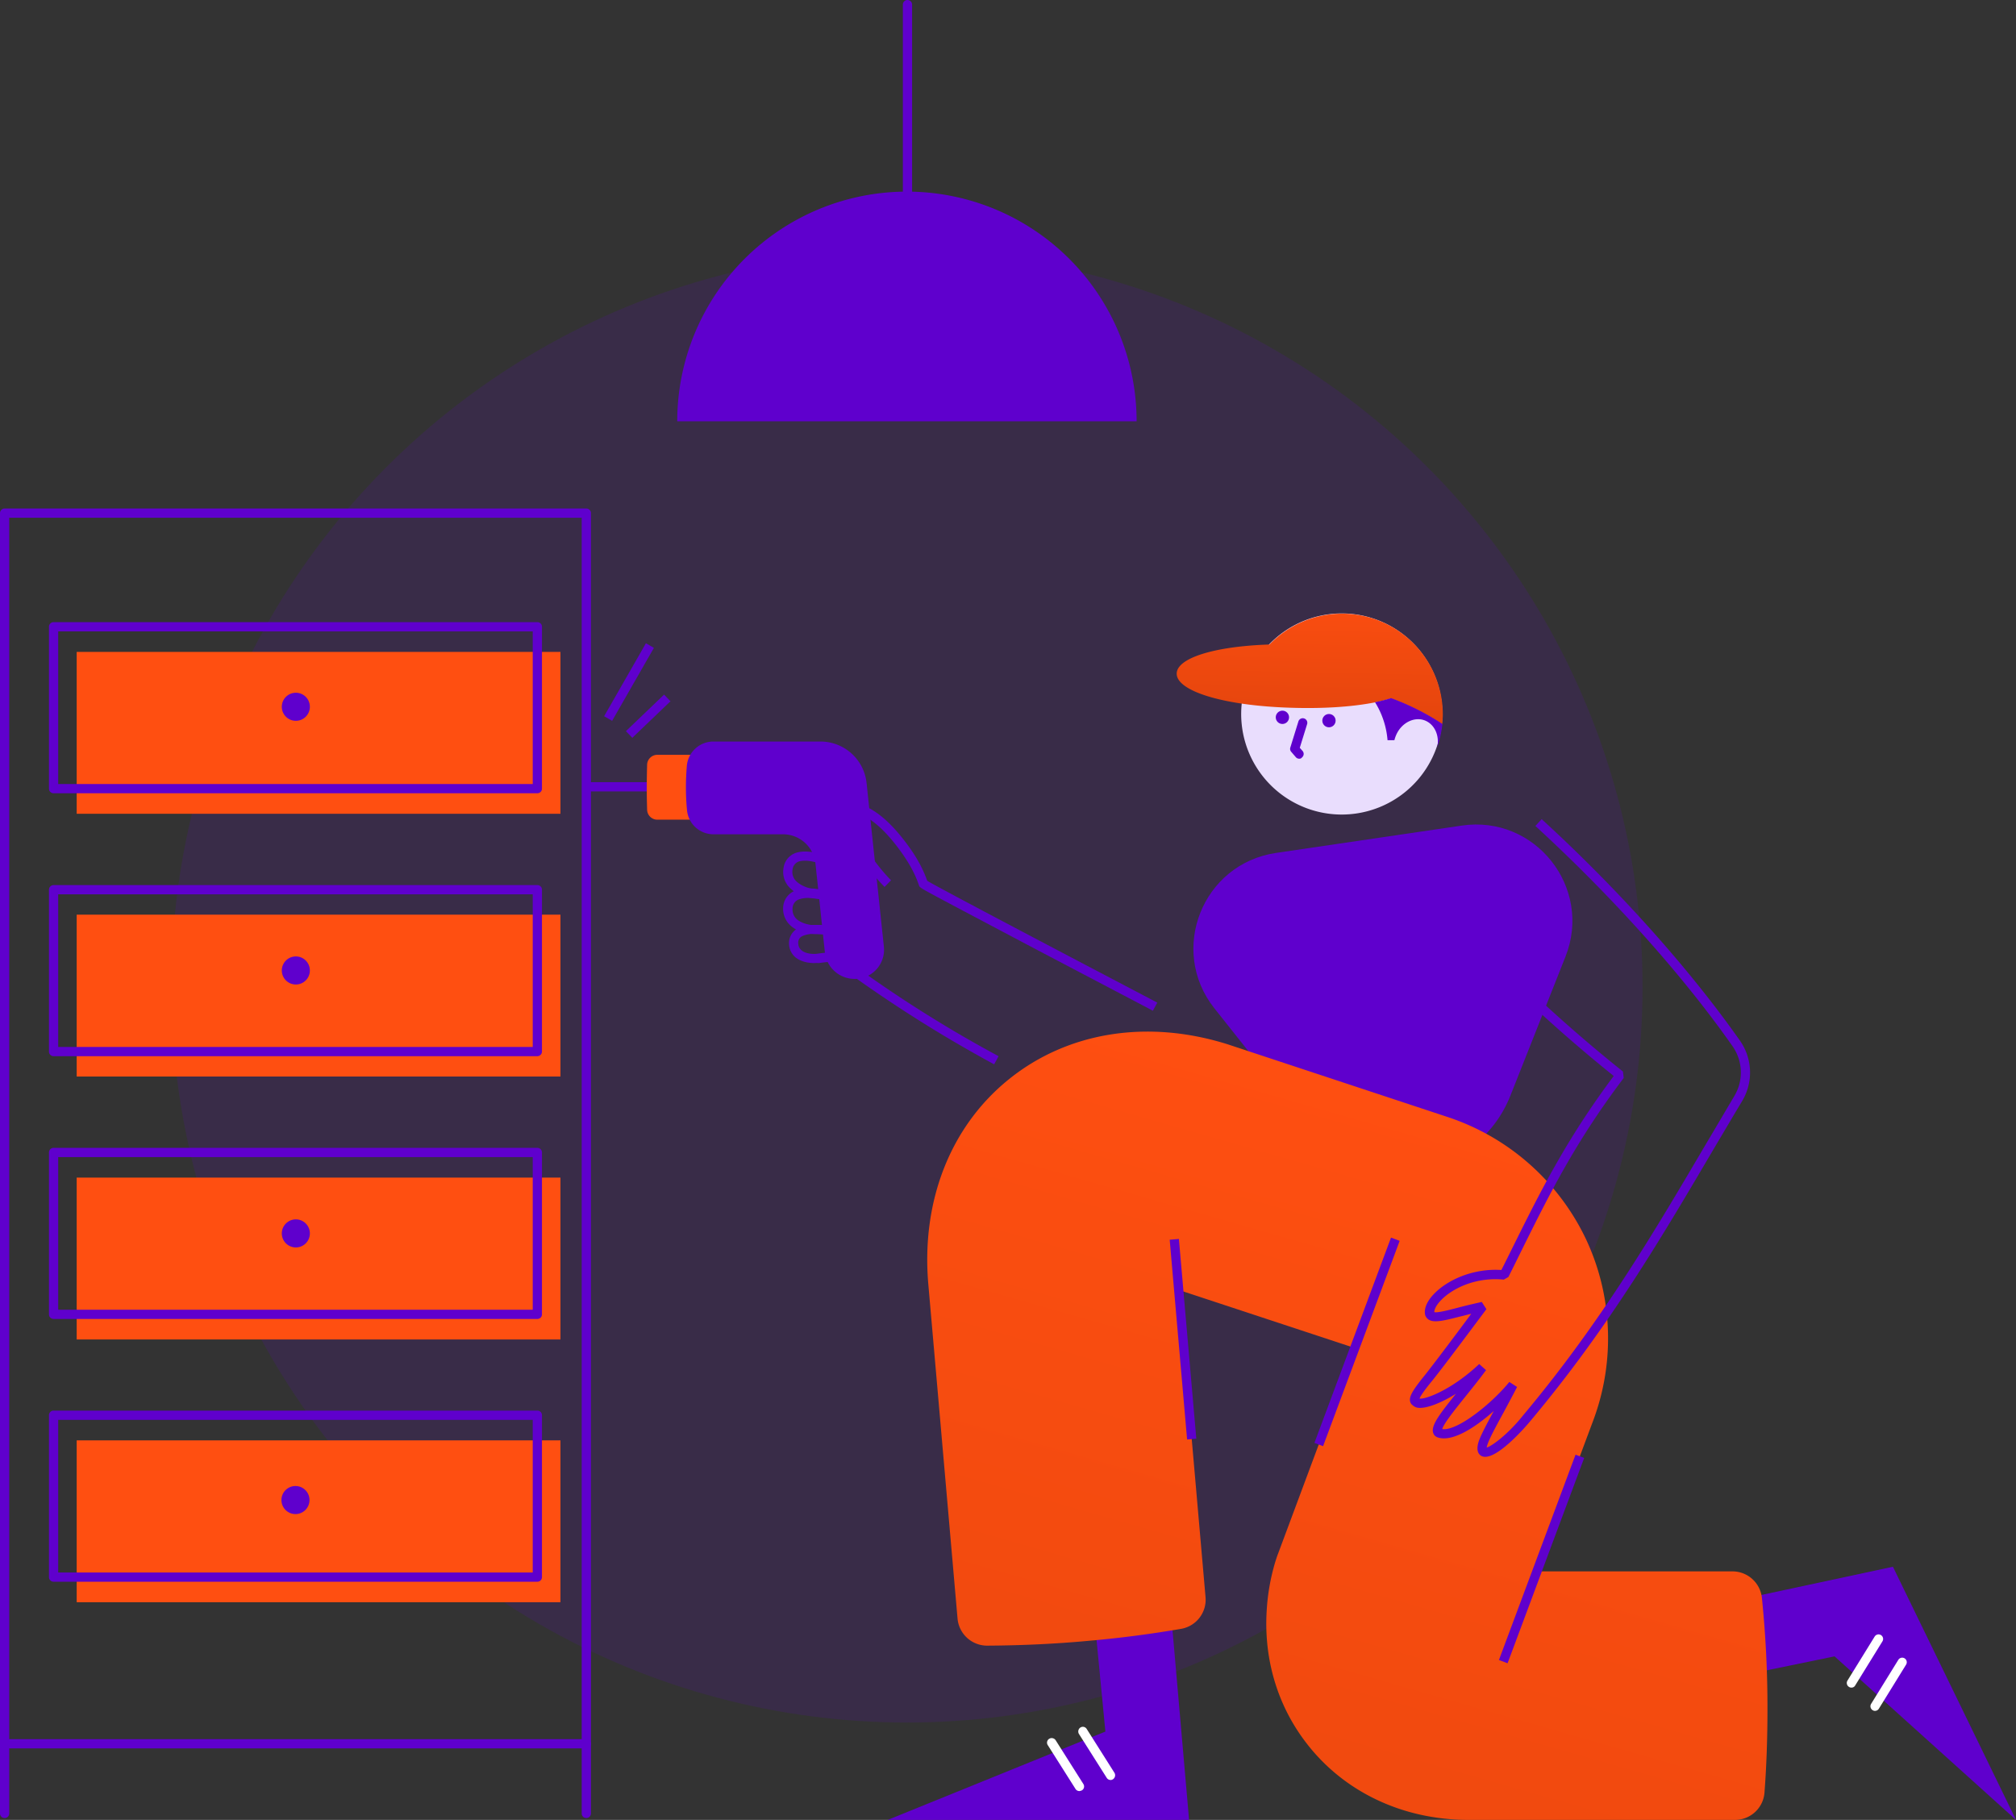 <?xml version="1.0" encoding="UTF-8"?> <svg xmlns="http://www.w3.org/2000/svg" xmlns:xlink="http://www.w3.org/1999/xlink" viewBox="0 0 1091 984.9"><rect x="0" y="0" width="1091" height="984.9" fill="#333333" stroke="none"/> <defs> <style>.cls-1,.cls-2{fill:#5f00cd;}.cls-1{isolation:isolate;opacity:0.14;}.cls-3{fill:#ff4f11;}.cls-4{fill:#fff;}.cls-5{fill:url(#Безымянный_градиент_12);}.cls-6{fill:#e9ddfd;}.cls-7{fill:url(#Безымянный_градиент_12-2);}</style> <linearGradient id="Безымянный_градиент_12" x1="794.42" y1="2949.7" x2="596.18" y2="2257.12" gradientTransform="matrix(1, 0, 0, -1, 0, 3535.4)" gradientUnits="userSpaceOnUse"> <stop offset="0" stop-color="#ff4f11"></stop> <stop offset="1" stop-color="#e4450d"></stop> </linearGradient> <linearGradient id="Безымянный_градиент_12-2" x1="10057.14" y1="2347.68" x2="10057.14" y2="2272.13" gradientTransform="translate(10715.27 2876.08) rotate(-178.78)" xlink:href="#Безымянный_градиент_12"></linearGradient> </defs> <g id="Слой_2" data-name="Слой 2"> <g id="Слой_1-2" data-name="Слой 1"> <circle class="cls-1" cx="490.8" cy="534.1" r="398.1"></circle> <rect class="cls-2" x="317.65" y="366.57" width="45.5" height="5" transform="translate(-149.03 481.08) rotate(-60.2)"></rect> <rect class="cls-2" x="336.48" y="385.1" width="28.6" height="5" transform="translate(-170.63 350.09) rotate(-43.74)"></rect> <rect class="cls-2" x="317.7" y="423.3" width="38.2" height="5"></rect> <path class="cls-3" d="M404.1,408.5v35.1H355.7a5.53,5.53,0,0,1-5.5-5.4c-.1-3.8-.2-7.6-.2-11.4,0-4.4.1-8.7.2-12.9a5.53,5.53,0,0,1,5.5-5.4Z"></path> <path class="cls-2" d="M538,576a721.19,721.19,0,0,1-81-51.1l3-4a688.16,688.16,0,0,0,80.4,50.7Z"></path> <path class="cls-2" d="M464.1,529.7a16.2,16.2,0,0,1-17.7-14.3l-5.1-48.1a17.67,17.67,0,0,0-17.6-15.8H386.1a14.34,14.34,0,0,1-14.3-13c-.4-4-.6-8.2-.6-12.5,0-4,.2-7.8.5-11.6A14.43,14.43,0,0,1,386,401.3h58a25.11,25.11,0,0,1,25,22.8,2.77,2.77,0,0,1,.1.9l9.2,87A15.8,15.8,0,0,1,464.1,529.7Z"></path> <path class="cls-2" d="M468,489.8c-3.5,0-8.6-.8-14.8-1.8-4.3-.7-8.8-1.4-13-1.8h0c-4.3-.5-10.5-2.6-13.9-7a12.07,12.07,0,0,1-2.3-9.3,10,10,0,0,1,7.6-8.6c6-1.5,13,.9,18.2,2.6,10.4,3.5,26,14.2,25.4,21.1-.1,1.1-.8,3.9-5,4.6A18,18,0,0,1,468,489.8Zm-32.3-24a15.26,15.26,0,0,0-3,.3,5.2,5.2,0,0,0-3.8,4.5,7.05,7.05,0,0,0,1.3,5.5c2.3,2.9,7,4.7,10.5,5.1h0c4.4.5,8.9,1.2,13.2,1.9,6.6,1,12.8,2,15.3,1.6.4-.1.7-.2.8-.2-.3-2.9-11.1-12.1-22-15.8C444.2,467.4,439.7,465.8,435.7,465.8Z"></path> <path class="cls-2" d="M463.4,505.9c-2.5,0-5.3-.1-8.5-.2-4.4-.1-8.9-.2-13.1-.2h0c-4.3.1-10.8-1.2-14.6-5.2a12.13,12.13,0,0,1-3.4-8.9,10.26,10.26,0,0,1,6.5-9.4c5.8-2.3,13-.8,18.3.2,10.6,2.1,27.3,10.7,27.6,17.7.1,1.2-.3,4-4.5,5.2C469.9,505.8,467,505.9,463.4,505.9Zm-18.7-5.3c3.4,0,7,.1,10.4.2,6.6.2,12.9.3,15.4-.3a1.91,1.91,0,0,0,.8-.4c-.6-2.8-12.3-10.6-23.6-12.8-4.9-1-11.1-2.2-15.5-.5a5.25,5.25,0,0,0-3.3,5,7.09,7.09,0,0,0,1.9,5.3c2.6,2.6,7.5,3.7,11,3.7h0A13.68,13.68,0,0,1,444.7,500.6Z"></path> <path class="cls-2" d="M440.6,521.2c-3.3,0-7.2-.8-10-3A9.9,9.9,0,0,1,427,511a9.12,9.12,0,0,1,4.7-8.6c4.6-2.4,10.6-1.9,15-1.6,9,.7,23.1,6.1,24.1,12,.2,1,.2,3.6-3.4,5.2-2.6,1.1-7.5,1.5-13.7,2.1-3.5.3-7.1.6-10.5,1.1h0A22.53,22.53,0,0,0,440.6,521.2Zm.3-15.8a15.2,15.2,0,0,0-6.9,1.3,3.87,3.87,0,0,0-2,3.9,4.9,4.9,0,0,0,1.8,3.7c2.1,1.8,6,2.2,8.7,1.8h0c3.5-.5,7.2-.8,10.7-1.1,5.1-.5,10.3-.9,12.2-1.7.1,0,.1-.1.2-.1-1.6-2.2-10.7-6.7-19.4-7.4A43.91,43.91,0,0,0,440.9,505.4Z"></path> <path class="cls-2" d="M623.9,547c-.3-.2-31.6-16.6-62.6-32.9-18.2-9.6-32.7-17.3-43.1-22.8-20.5-10.9-20.5-10.9-20.9-12.2-2.3-6.9-6.2-13.7-12.3-21.6-7-9-13.8-14.8-20.3-17.2-2.3-.8-3.2-.7-3.3-.6-.6.6-.2,5,2.9,11.2a97.49,97.49,0,0,0,17.9,25.5l-3.5,3.6a101.91,101.91,0,0,1-18.9-26.8c-2.3-4.6-5.6-12.9-2.1-16.8,1.8-2,4.8-2.3,8.8-.8,7.4,2.8,14.8,8.9,22.5,18.8,6.3,8,10.3,15.2,12.8,22.3,7.4,4.4,77.6,41.3,124.5,65.9Z"></path> <path class="cls-2" d="M317.3,946.2H2.5A2.48,2.48,0,0,1,0,943.7v-666a2.48,2.48,0,0,1,2.5-2.5H317.3a2.48,2.48,0,0,1,2.5,2.5v666A2.48,2.48,0,0,1,317.3,946.2ZM5,941.2H314.8v-661H5Z"></path> <path class="cls-2" d="M317.3,983.9a2.48,2.48,0,0,1-2.5-2.5V943.7a2.5,2.5,0,0,1,5,0v37.7A2.48,2.48,0,0,1,317.3,983.9Z"></path> <path class="cls-2" d="M2.5,983.9A2.48,2.48,0,0,1,0,981.4V943.7a2.48,2.48,0,0,1,2.5-2.5A2.48,2.48,0,0,1,5,943.7v37.7A2.48,2.48,0,0,1,2.5,983.9Z"></path> <rect class="cls-3" x="41.5" y="352.8" width="261.8" height="87.6"></rect> <rect class="cls-3" x="41.5" y="495" width="261.8" height="87.6"></rect> <rect class="cls-3" x="41.5" y="637.3" width="261.8" height="87.6"></rect> <rect class="cls-3" x="41.5" y="779.5" width="261.8" height="87.6"></rect> <circle class="cls-2" cx="160.1" cy="382.5" r="7.6"></circle> <circle class="cls-2" cx="160.1" cy="525.2" r="7.6"></circle> <circle class="cls-2" cx="160.1" cy="667.5" r="7.6"></circle> <circle class="cls-2" cx="159.9" cy="811.8" r="7.6"></circle> <path class="cls-2" d="M290.8,429.3H29a2.48,2.48,0,0,1-2.5-2.5V339.2a2.48,2.48,0,0,1,2.5-2.5H290.8a2.48,2.48,0,0,1,2.5,2.5v87.6A2.48,2.48,0,0,1,290.8,429.3Zm-259.3-5H288.3V341.7H31.5Z"></path> <path class="cls-2" d="M290.8,571.6H29a2.48,2.48,0,0,1-2.5-2.5V481.5A2.48,2.48,0,0,1,29,479H290.8a2.48,2.48,0,0,1,2.5,2.5v87.6A2.54,2.54,0,0,1,290.8,571.6Zm-259.3-5H288.3V484H31.5Z"></path> <path class="cls-2" d="M290.8,713.8H29a2.48,2.48,0,0,1-2.5-2.5V623.7a2.48,2.48,0,0,1,2.5-2.5H290.8a2.48,2.48,0,0,1,2.5,2.5v87.6A2.48,2.48,0,0,1,290.8,713.8Zm-259.3-5H288.3V626.2H31.5Z"></path> <path class="cls-2" d="M290.8,856H29a2.48,2.48,0,0,1-2.5-2.5V765.9a2.48,2.48,0,0,1,2.5-2.5H290.8a2.48,2.48,0,0,1,2.5,2.5v87.6A2.48,2.48,0,0,1,290.8,856ZM31.5,851H288.3V768.4H31.5Z"></path> <path class="cls-2" d="M491.1,114.2a2.48,2.48,0,0,1-2.5-2.5V2.5a2.5,2.5,0,0,1,5,0V111.7A2.54,2.54,0,0,1,491.1,114.2Z"></path> <path class="cls-2" d="M615.1,228H366.5a124.3,124.3,0,0,1,248.6,0Z"></path> <path class="cls-2" d="M707.5,609.1l-50.3-63.4c-25-31.5-6.5-78.2,33.3-84.1L791,446.8c39.8-5.9,71,33.5,56.2,70.9l-29.8,75.2C799.2,638.8,738.2,647.8,707.5,609.1Z"></path> <polygon class="cls-2" points="480.4 984.9 643.5 984.9 631.6 848.7 589.2 843.8 598.2 937.1 480.4 984.9"></polygon> <path class="cls-4" d="M601,963.3a2.47,2.47,0,0,1-2.1-1.2l-15-23.7a2.58,2.58,0,0,1,.8-3.5,2.44,2.44,0,0,1,3.4.8l15,23.7a2.58,2.58,0,0,1-.8,3.5A2.2,2.2,0,0,1,601,963.3Z"></path> <path class="cls-4" d="M584.1,969.3a2.47,2.47,0,0,1-2.1-1.2l-15-23.7a2.44,2.44,0,0,1,.8-3.4,2.58,2.58,0,0,1,3.5.8l15,23.7a2.44,2.44,0,0,1-.8,3.4A4.29,4.29,0,0,1,584.1,969.3Z"></path> <polygon class="cls-2" points="1091 984.9 1024.4 847.9 891.5 876.4 904.8 914.5 992.8 896.4 1091 984.9"></polygon> <path class="cls-4" d="M1001.9,913.3a2.2,2.2,0,0,1-1.3-.4,2.46,2.46,0,0,1-.8-3.4l14.7-23.8a2.47,2.47,0,1,1,4.2,2.6L1004,912.1A2.25,2.25,0,0,1,1001.9,913.3Z"></path> <path class="cls-4" d="M1014.7,925.9a2.2,2.2,0,0,1-1.3-.4,2.46,2.46,0,0,1-.8-3.4l14.7-23.8a2.47,2.47,0,1,1,4.2,2.6l-14.7,23.8A2.47,2.47,0,0,1,1014.7,925.9Z"></path> <path class="cls-5" d="M956.5,925.1c0,15.4-.5,30.4-1.6,44.9a16,16,0,0,1-16,14.9H794.7c-36,0-68.2-15.5-88.5-42.6-15.2-20.2-22.3-45-20.7-70.7a114.41,114.41,0,0,1,4.6-26.2h0c.5-1.6,1-3.2,1.6-4.7l37.6-100.9,3.8-10.3-95.2-31.4,2.8,32.3,11.7,133.9a16,16,0,0,1-13.2,17.2c-15.7,2.7-32.2,4.9-49.1,6.4-19.2,1.8-37.9,2.6-55.9,2.7a16.08,16.08,0,0,1-16-14.6L506.6,743.3l-4.2-48c-4-45.3,12-85.9,43.8-111.4s74.9-32.4,118.3-18.7l.9.3,118.3,39.1a127.07,127.07,0,0,1,74.2,65.2,125.16,125.16,0,0,1,10.6,33.6h0a126.92,126.92,0,0,1-6.2,65.1l-30.6,81.9H937.5a16.05,16.05,0,0,1,16,14.4A580.92,580.92,0,0,1,956.5,925.1Z"></path> <rect class="cls-2" x="675.11" y="723.76" width="118.6" height="5" transform="translate(-202.77 1160.42) rotate(-69.54)"></rect> <rect class="cls-2" x="774.97" y="841.25" width="118.6" height="5" transform="translate(-247.9 1330.4) rotate(-69.54)"></rect> <rect class="cls-2" x="637.73" y="670.48" width="5" height="108.5" transform="translate(-60.52 58.34) rotate(-4.98)"></rect> <path class="cls-2" d="M803.8,788.4a4.48,4.48,0,0,1-2-.4c-1.5-.8-3.1-2.7-1.7-7.5,1.1-3.5,4.4-9.7,8.3-16.9-9.9,8.8-22.8,17.4-30.9,14.1l-.9-.6c-3.7-3.9,1.3-10.3,11.3-22.8-8.4,5.2-15.8,7.9-20,7.6a5.14,5.14,0,0,1-3.4-1.4,3.45,3.45,0,0,1-1.4-2.1c-.6-2.6,1.4-6,7.6-13.7,4.2-5.2,18.5-24.2,25.5-33.7-2.2.5-4.2,1.1-6.1,1.5-10.6,2.7-16.5,4.2-18.7-.4l-.2-.7c-.6-3.2,1-7.1,4.6-10.9,6.9-7.4,20.8-14.2,36.7-13.2,1.8-3.5,3.5-7,5.2-10.4,15.9-32.1,29.7-59.9,55.6-94.6a827.94,827.94,0,0,1-63.4-56.6l3.5-3.6a820,820,0,0,0,64.9,57.8l.4,3.5c-26.6,35.2-40.4,63.3-56.5,95.8-1.9,3.9-3.9,7.9-5.9,11.9l-2.5,1.4c-15-1.5-28,4.7-34.3,11.5-2.4,2.6-3.3,4.7-3.3,6.1,1.5.5,7.5-1,12.8-2.4,3.7-1,8-2,12.9-3.1l2.5,3.9c-1,1.3-24,32.3-29.8,39.3-4.5,5.5-6,8-6.4,9.1,3.1.5,17.2-4.5,32.3-18.7l3.7,3.3c-4.1,5.6-8.2,10.6-11.8,15.1-5.3,6.6-11.2,14-11.9,16.8,8.2,1.2,27.1-14.1,36.3-25.5l4.2,2.7c-2.3,4.5-4.8,9.1-7.2,13.6-4.1,7.5-7.9,14.5-8.9,17.8a5,5,0,0,0-.3,1.4c3.1-1,11.8-7.5,19.8-17.6,42-50.1,71-99.4,99-147,5-8.4,10.1-17.1,15.2-25.7a24.76,24.76,0,0,0-1-26.9c-27-38.5-64.9-80.8-106.7-119.2l3.4-3.7c42.1,38.6,80.2,81.3,107.4,120a30,30,0,0,1,1.2,32.4c-5.1,8.5-10.2,17.2-15.2,25.6-28.1,47.8-57.2,97.3-99.4,147.6C824.7,773.3,811.2,788.4,803.8,788.4Zm-36.6-32.3.5.4A2.18,2.18,0,0,0,767.2,756.1Z"></path> <path class="cls-6" d="M671.7,385.4a54.42,54.42,0,1,0,4-19.5A54.66,54.66,0,0,0,671.7,385.4Z"></path> <path class="cls-7" d="M636.8,364.5c-.2,9.5,25.7,17.8,64.7,18.6,21.8.5,39.7-1.6,51.2-5.1a133.94,133.94,0,0,1,27.8,14l.3-4.2a54.53,54.53,0,0,0-93.8-39C656.5,349.8,636.9,356.3,636.8,364.5Z"></path> <path class="cls-2" d="M777.8,404.4c1.3-6.3-1.4-12.4-6.7-14.5-6-2.3-13.1,1.5-15.8,8.5a18.66,18.66,0,0,0-.7,2.2h-3.7a45.75,45.75,0,0,0-6.8-20.6,78.63,78.63,0,0,0,8.7-2.2,133.94,133.94,0,0,1,27.8,14A61.09,61.09,0,0,1,777.8,404.4Z"></path> <circle class="cls-2" cx="694" cy="388.2" r="3.6"></circle> <path class="cls-2" d="M703.1,410.6a2.46,2.46,0,0,1-1.9-.9l-2.4-2.8a2.39,2.39,0,0,1-.5-2.4l4.4-14.2a2.47,2.47,0,0,1,4.7,1.5l-4,12.9,1.5,1.7a2.43,2.43,0,0,1-.3,3.5A1.68,1.68,0,0,1,703.1,410.6Z"></path> <circle class="cls-2" cx="719.2" cy="390" r="3.6"></circle> </g> </g> </svg> 